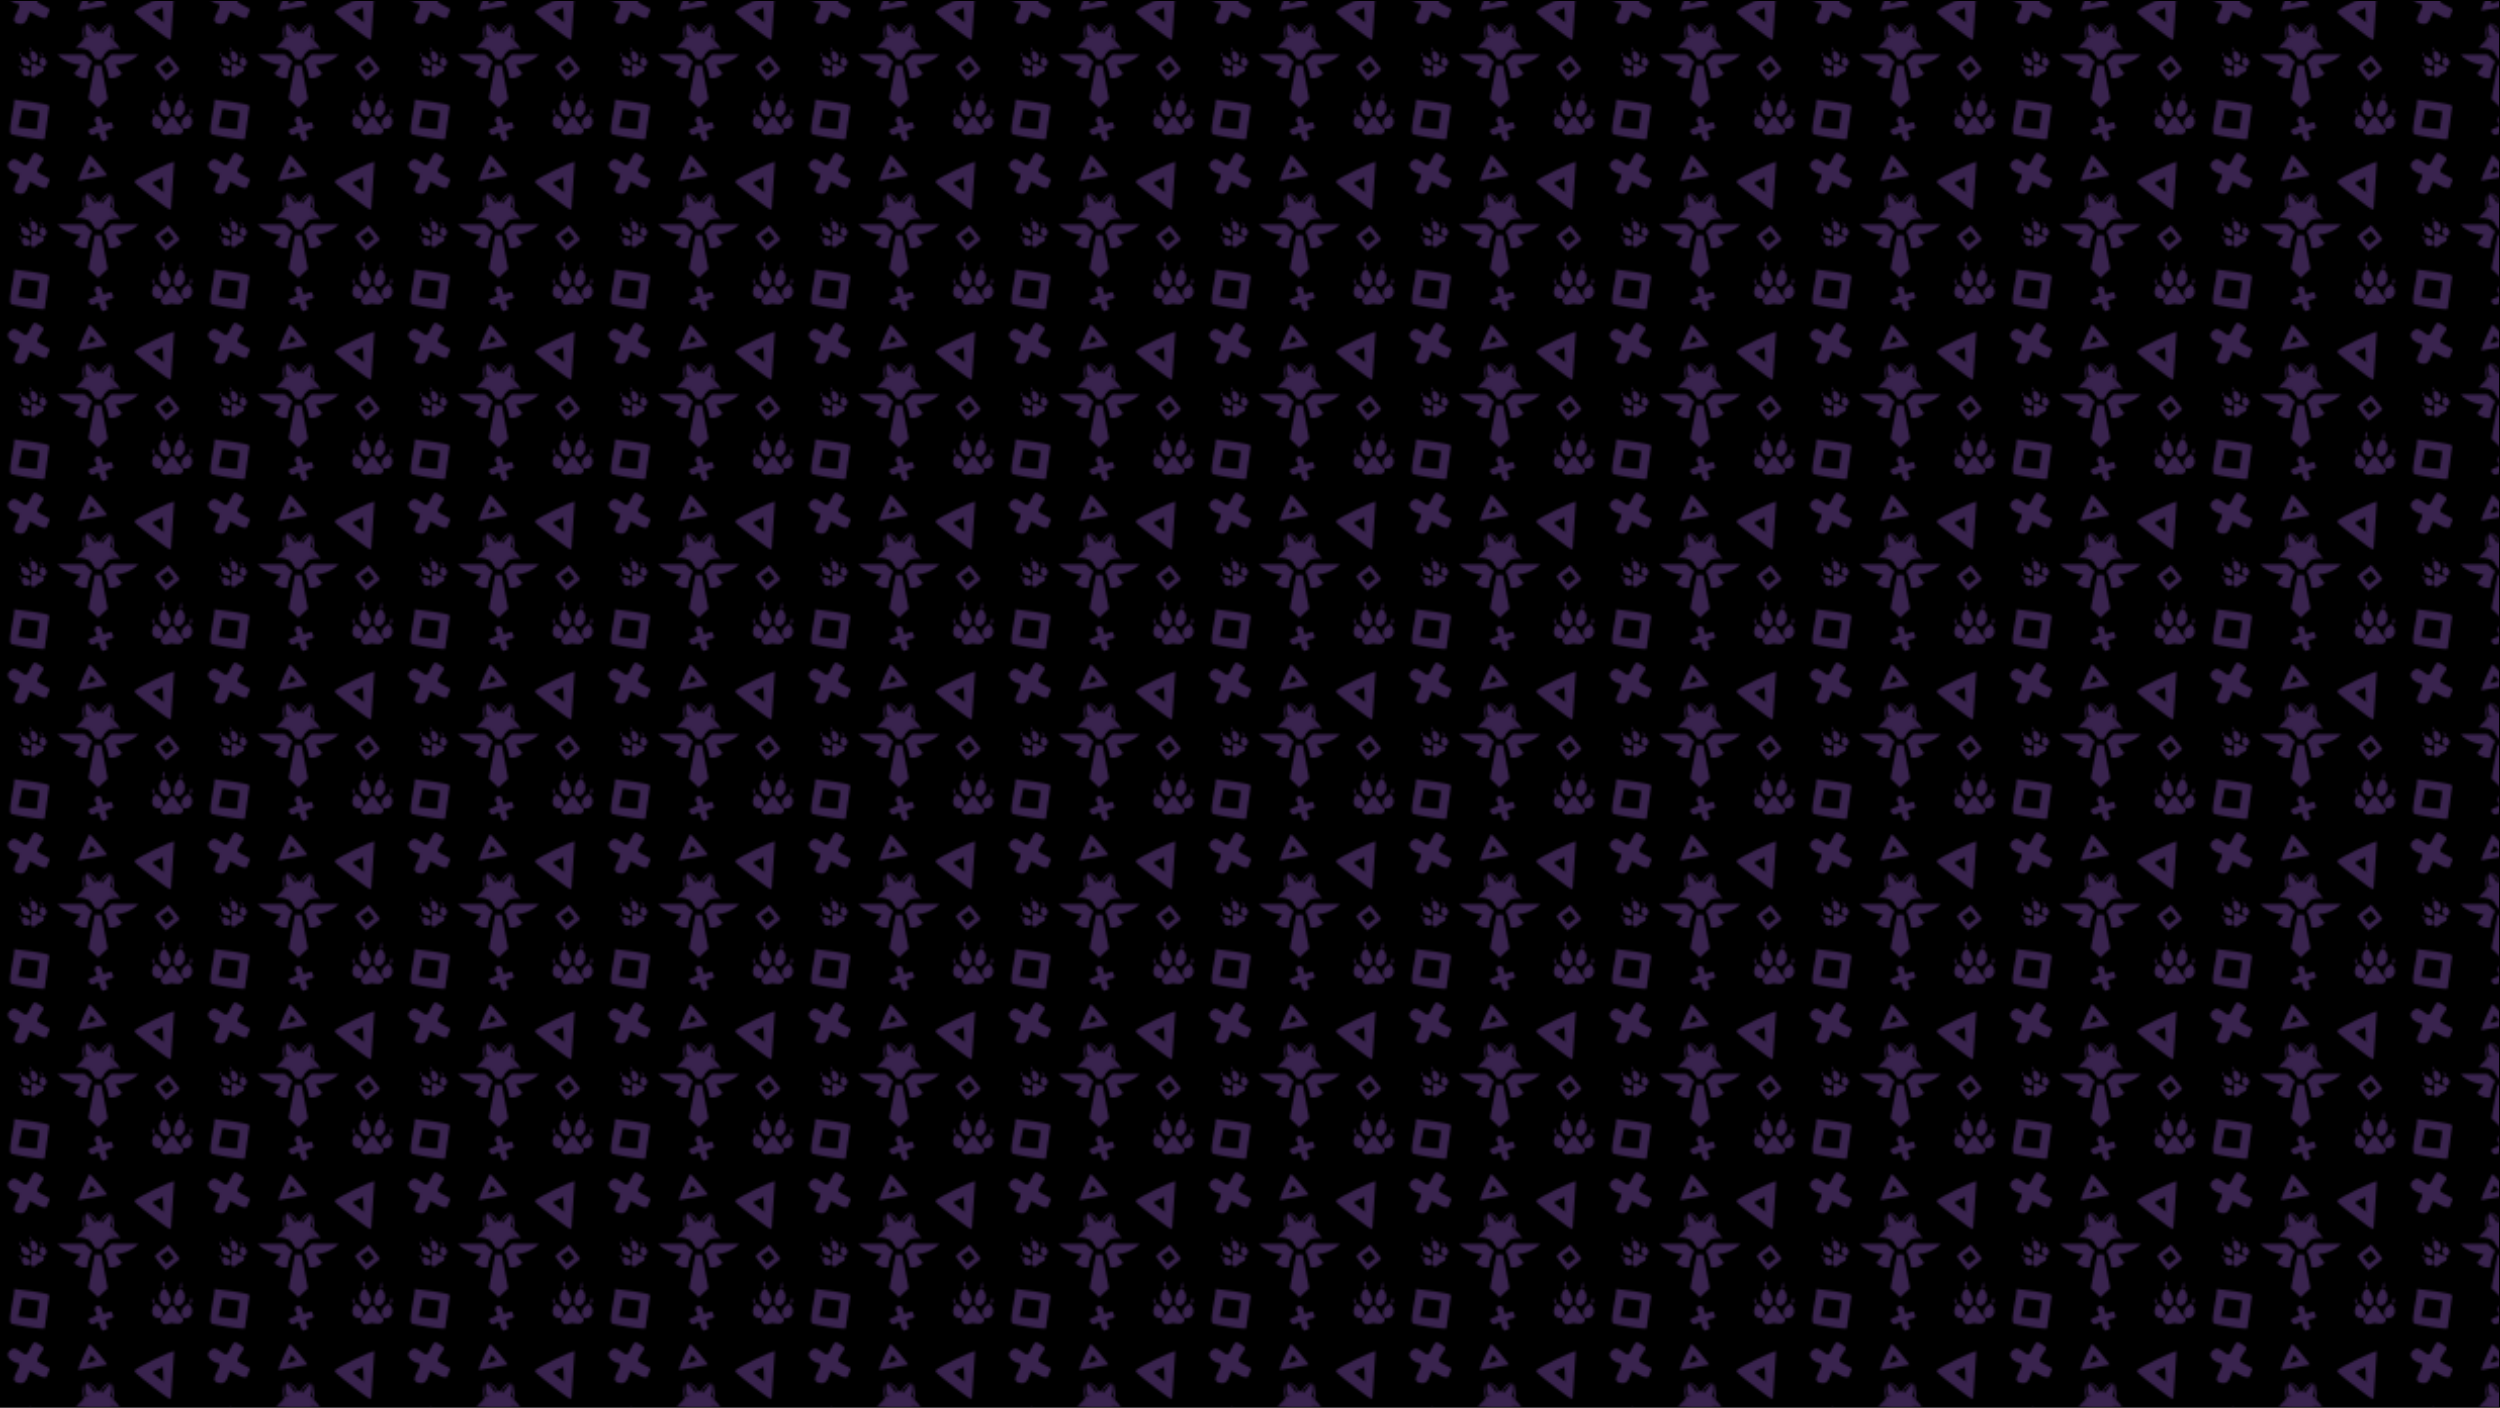 <svg xmlns="http://www.w3.org/2000/svg" xmlns:xlink="http://www.w3.org/1999/xlink" viewBox="0 0 1236 696">
  <defs>
    <style>
      .cls-1 {
        fill: #543372;
      }

      .cls-2 {
        fill: url(#zide);
        opacity: .68;
      }

      .cls-3, .cls-4 {
        fill: none;
      }

      .cls-5 {
        stroke: #000;
      }

      .cls-5, .cls-4 {
        stroke-miterlimit: 10;
      }

      .cls-4 {
        stroke: #543372;
        stroke-width: 1.06px;
      }
    </style>
    <pattern id="zide" x="0" y="0" width="98.01" height="83.85" patternTransform="translate(98.49 1248.57)" patternUnits="userSpaceOnUse" viewBox="0 0 98.01 83.85">
      <g>
        <rect class="cls-3" width="98.01" height="83.85"></rect>
        <g>
          <path class="cls-1" d="M90.34,77.36c-.72.67-2.43.5-3.42.44-.47-.03-.85-.39-1.37-.33-1.53.15-3.49,1.53-4.87-.03-1.84-2.08,1.02-3.98,2.2-5.46.74-.93,1.35-3.01,2.8-2.89,1.59.13,1.75,1.92,2.43,2.9.93,1.33,4.45,3.32,2.23,5.37Z"></path>
          <path class="cls-1" d="M81.4,60.66c.24-.07.52-.07.76,0,.48.14,2.26,3.19,2.44,3.82.74,2.64-.22,6.08-3.48,3.89-2.15-1.44-2.17-4.81-.75-6.76.15-.21.82-.9,1.03-.96Z"></path>
          <path class="cls-1" d="M89.24,60.66c.76-.16,1.54.73,1.91,1.33,1.35,2.19.78,6.34-2.15,6.93-3.31.67-2.8-3.58-1.91-5.46.22-.47,1.28-2.14,1.62-2.49.14-.15.32-.26.53-.31Z"></path>
          <path class="cls-1" d="M77.01,68.53c.14-.11.41-.32.57-.35.53-.12,2.09,1.14,2.46,1.6.87,1.07,1.41,3.49.5,4.58s-2.71.7-3.76-.08c-1.71-1.26-1.25-4.51.23-5.75Z"></path>
          <path class="cls-1" d="M91.01,69.99c1.54-1.03,2.29-3.03,3.86-.7,1.66,2.47.29,6.11-3,5.71-2.29-.28-1.74-3.62-.86-5.02Z"></path>
          <path class="cls-1" d="M80.96,59.63c-.52-.44.25-2.73.57-2.76.35-.03,0,1.34.25,1.55.03.73.16,1.39-.82,1.21Z"></path>
          <path class="cls-1" d="M95.11,67.63l-.66-.05c-.52-.35.54-1.92.35-2.54.98.68.72,1.66.31,2.59Z"></path>
          <path class="cls-1" d="M76.28,65.2c-.05.58,1.19,2.44.23,2.6-.78.13-1.1-2.32-.23-2.6Z"></path>
          <path class="cls-1" d="M90.1,57.08c.07.85,1.02,3.49-.46,3.1-.06-.31-.1-.74-.05-1.25.05-.46.16-.84.27-1.11.08-.25.16-.49.24-.74Z"></path>
        </g>
        <path class="cls-1" d="M67.19,16.92c-.23.98.61,1.3,1.13,1.85,1.24,1.32,14.7,11.8,15.67,11.98,1.49.28,1.01-.19,1.13-1.12l1.49-22.06c-.75-.78-19.17,8.29-19.42,9.35ZM76.16,18.39c-.64-1.59,4.14-2.08,4.85-3.35l.36,7.47-5.21-4.12Z"></path>
        <path class="cls-1" d="M19.21,12.7c.22.37,5.65,2.89,5.84,3.16.22.31-1.36,4.21-1.55,4.33-1.93,1.21-7.74-3.15-8.11-2.89-1,.71-1.19,6.38-4.82,6-6.84-.72-.2-5.99-.48-9.68-3.92-.61-8.39-4.2-3.68-7.19,2.35-1.49,5.33,2.99,7.02,2.6,1.51-.35,2.69-6.24,4.51-5.96.86.13,3.93,2.02,4.09,2.72.36,1.52-3.97,4.99-2.84,6.92Z"></path>
        <path class="cls-1" d="M24.9,63.87c-.98-1.49-14.69-2.66-17.32-3.23.33,3.25-3.19,14.89-1.67,17.01.49.69,16.07,3.16,16.66,2.56l2.33-16.34ZM18.7,75.38l-9.18-1.04,1.97-9.13,8.46,1.32-1.25,8.86Z"></path>
        <g>
          <g>
            <polygon class="cls-1" points="50.62 43.7 53.77 60.32 48.99 64.83 44.22 60.32 47.34 43.74 50.62 43.7"></polygon>
            <path class="cls-1" d="M42.34,38.42l3.71,3.44c-1.3,2.58-2.1,5.3-2.48,8.17-1.89.18-3.69-.27-5.28-1.3-.2-.13-1.01-.68-1.05-.85-.09-.35,2.94-3.73,3.17-4.4-3.79-.11-7.84-1.64-10.58-4.27-.22-.21-.59-.5-.64-.8h13.17Z"></path>
            <path class="cls-1" d="M68.82,38.42c.12.1-.41.57-.5.65-2.85,2.73-6.79,4.28-10.73,4.42l3.17,4.41c-1.72,1.58-4,2.37-6.34,2.13-.37-2.86-1.18-5.59-2.48-8.17l3.61-3.44h13.27Z"></path>
          </g>
          <g>
            <path class="cls-1" d="M46.59,28.86c.4-.53,1.14-.72,1.77-.8.78-.09,1.57,0,2.34.14.38.08.76.17,1.14.26s.73.2,1.06.41c.63.42,1.19,1.01,1.68,1.58.28.32.75-.15.47-.47-.44-.51-.92-.98-1.44-1.4-.27-.22-.54-.41-.86-.54s-.64-.2-.97-.29c-1.33-.33-2.74-.58-4.1-.26-.66.15-1.26.47-1.67,1.01-.11.14-.02.37.12.45.17.1.35.02.45-.12h0Z"></path>
            <path class="cls-4" d="M46.21,37.14c.58.98,1.17,1.97,1.75,2.95.85.02,1.71.04,2.56.06.57-1.05,1.14-2.1,1.71-3.16"></path>
            <path class="cls-1" d="M49.08,31.24c.43,0,.43-.66,0-.66s-.43.66,0,.66h0Z"></path>
            <path class="cls-1" d="M48.73,36.1c3.84,0,3.85-5.97,0-5.97s-3.85,5.97,0,5.97h0Z"></path>
            <path class="cls-1" d="M49.24,33.66c3.84,0,3.85-5.97,0-5.97s-3.85,5.97,0,5.97h0Z"></path>
            <path class="cls-1" d="M47.94,33.94c3.84,0,3.85-5.97,0-5.97s-3.85,5.97,0,5.97h0Z"></path>
            <path class="cls-1" d="M46.92,34.53c3.84,0,3.85-5.97,0-5.97s-3.85,5.97,0,5.97h0Z"></path>
            <path class="cls-1" d="M45.11,35.63c3.84,0,3.85-5.97,0-5.97s-3.85,5.97,0,5.97h0Z"></path>
            <path class="cls-1" d="M47.11,36.45c3.84,0,3.85-5.97,0-5.97s-3.85,5.97,0,5.97h0Z"></path>
            <path class="cls-1" d="M48.53,38.54c3.84,0,3.85-5.97,0-5.97s-3.85,5.97,0,5.97h0Z"></path>
            <path class="cls-1" d="M47.55,37.48c3.84,0,3.85-5.97,0-5.97s-3.85,5.97,0,5.97h0Z"></path>
            <path class="cls-1" d="M49.24,40.19c3.84,0,3.85-5.97,0-5.97s-3.85,5.97,0,5.97h0Z"></path>
            <path class="cls-1" d="M51.12,36.85c3.84,0,3.85-5.97,0-5.97s-3.85,5.97,0,5.97h0Z"></path>
            <path class="cls-1" d="M52.62,35.55c3.84,0,3.85-5.97,0-5.97s-3.85,5.97,0,5.97h0Z"></path>
            <path class="cls-1" d="M51.44,34.29c3.84,0,3.85-5.97,0-5.97s-3.85,5.97,0,5.97h0Z"></path>
            <path class="cls-1" d="M50.06,33.78c3.84,0,3.85-5.97,0-5.97s-3.85,5.97,0,5.97h0Z"></path>
            <path class="cls-1" d="M40.19,34.64c.85,0,.86-1.33,0-1.33s-.86,1.33,0,1.33h0Z"></path>
            <path class="cls-1" d="M41.25,34.64c.85,0,.86-1.33,0-1.33s-.86,1.33,0,1.33h0Z"></path>
            <path class="cls-1" d="M42.51,34.84h.08c.09,0,.18-.02.26-.06.08-.03.15-.07.21-.14.06-.06.11-.13.14-.21.04-.08.06-.16.06-.26l-.02-.18c-.03-.11-.09-.21-.17-.29l-.13-.1c-.1-.06-.22-.09-.34-.09h-.08c-.09,0-.18.02-.26.06-.08.03-.15.07-.21.14-.06.06-.11.13-.14.21-.04.08-.06.16-.06.26l.02.18c.03.11.09.21.17.29l.13.1c.1.06.22.09.34.09h0Z"></path>
            <path class="cls-1" d="M41.41,34.74l1.73.1c.35.02.68-.32.66-.66-.02-.38-.29-.64-.66-.66l-1.73-.1c-.35-.02-.68.32-.66.66.02.38.29.64.66.66h0Z"></path>
            <path class="cls-1" d="M41.12,34.4c.73-.78,1.47-1.55,2.23-2.3l-1.11-.65c-.1.28-.47.49-.67.71-.27.32-.43.7-.36,1.13.2,1.19,1.47,1.27,2.43,1.12,2.38-.37,4.8.02,7.19-.34.41-.06.62-.65.4-.98-.44-.63-1.08-.89-1.84-.75-.69.13-.57,1.09,0,1.28.68.23,1.37.36,2.09.42.85.07.85-1.26,0-1.33-.6-.05-1.17-.18-1.73-.38v1.28c.14-.03.26.02.34.14l.4-.98c-1.84.28-3.71.05-5.56.15-.44.02-.88.07-1.32.13-.23.03-.98.23-1.08.02-.02-.04.43-.42.5-.49.23-.24.4-.49.51-.81.22-.64-.66-1.1-1.11-.65-.75.76-1.5,1.52-2.23,2.3-.58.62.35,1.56.94.94h0Z"></path>
            <path class="cls-1" d="M51.4,37.16l1.1-1.12-.94-.94c-.53.68-.84,1.45-.86,2.32-.02.78,1.07.86,1.3.18.17-.49.53-.87.9-1.22.4-.37.82-.73,1.27-1.02s.99-.51,1.54-.63c.64-.14,1.29-.1,1.94-.05.36.03.66-.32.66-.66,0-.38-.3-.64-.66-.66-1.5-.11-2.96.07-4.24.92-1.08.72-2.26,1.7-2.69,2.97l1.3.18c.01-.49.17-.99.47-1.38.22-.28.28-.66,0-.94-.25-.25-.69-.26-.94,0l-1.1,1.12c-.6.61.34,1.55.94.94h0Z"></path>
            <path class="cls-1" d="M57.93,34.92c.85,0,.86-1.33,0-1.33s-.86,1.33,0,1.33h0Z"></path>
            <path class="cls-1" d="M54.1,31.69s-.1-.05-.03-.01c.03.02.07.04.1.06.05.03.11.07.16.1.1.07.01.04,0,0,0,.02.06.05.07.06.06.05.12.1.18.15.25.21.49.41.74.62.47.39.92.81,1.32,1.28.22.27.71.25.94,0,.26-.28.24-.65,0-.94-.42-.5-.9-.93-1.4-1.35-.26-.21-.51-.42-.77-.64-.3-.25-.59-.46-.96-.6-.33-.12-.74.14-.82.46-.09.38.12.68.46.82h0Z"></path>
            <path class="cls-1" d="M55.57,34.01c.85,0,.86-1.33,0-1.33s-.86,1.33,0,1.33h0Z"></path>
            <path class="cls-1" d="M55.61,33.97c.85,0,.86-1.33,0-1.33s-.86,1.33,0,1.33h0Z"></path>
            <path class="cls-1" d="M55.61,33.89c.85,0,.86-1.33,0-1.33s-.86,1.33,0,1.33h0Z"></path>
            <g>
              <path class="cls-1" d="M52.31,37.77h-1.06l.95-1.08.11-.12s0,0,0,0c1.54-1.67,3.94-2.14,6.13-2.08l-.51-.68c-1.86-2.19-4.07-4.1-6.57-5.51.88-1.95,2.27-3.64,3.98-4.9.79,2.06.51,4.46-.52,6.39l.85.76s.16-.54.18-.63c.38-1.65.52-3.34.49-5.03-.03-.43-.08-.86-.11-1.29,0-.04-.03-.14.04-.13.15.54.32,1.07.43,1.61.32,1.66.28,3.29-.08,4.94-.08.35-.21.69-.26,1.03l3.69,4.42c-1.86-.18-3.8-.1-5.53.67-.11.05-.5.27-.77.42"></path>
              <path class="cls-1" d="M55.61,22.69l-1.68,1.07c-1.55,1.1-2.86,2.49-3.95,4.05.66-2.65,3.03-4.61,5.63-5.12Z"></path>
              <g>
                <path class="cls-1" d="M45.99,37.69l1.11.03-.97-1.11-.11-.13s0,0,0,0c-1.58-1.7-4.07-2.24-6.37-2.24l.55-.67c2-2.14,4.36-4,7.01-5.34-.87-1.97-2.28-3.7-4.04-5-.87,2.04-.64,4.44.39,6.4l-.91.74s-.16-.54-.18-.63c-.36-1.65-.46-3.35-.39-5.04.04-.43.1-.86.15-1.29,0-.04.03-.14-.03-.13-.17.53-.36,1.06-.48,1.6-.38,1.65-.37,3.29-.03,4.95.07.35.2.7.25,1.04l-3.97,4.33c1.95-.13,3.98,0,5.77.81.11.05.52.29.79.44"></path>
                <path class="cls-1" d="M46.02,36.49l.11.13h0s-.08-.09-.11-.13Z"></path>
                <path class="cls-1" d="M42.89,22.53l1.73,1.12c1.59,1.13,2.93,2.56,4.03,4.14-.63-2.66-3.06-4.69-5.77-5.26Z"></path>
              </g>
            </g>
          </g>
        </g>
        <path class="cls-1" d="M44.97,4.13c-.61.01-.68.55-.92.94-.59.93-4.78,10.44-4.74,11.04.06.92.26.57.83.5l13.25-2.42c.35-.56-7.76-10.08-8.42-10.07ZM45.43,9.65c.84-.62,1.84,2.14,2.7,2.37l-4.36,1.33,1.66-3.7Z"></path>
        <path class="cls-1" d="M52.59,76.56c-.05.24,1.23,3.37,1.2,3.56-.03.21-2.18,1.22-2.31,1.19-1.27-.24-1.99-4.29-2.24-4.32-.69-.09-2.95,2.18-4.3.63-2.55-2.93,2.22-2.56,3.53-4.19-1.39-1.76-1.85-4.97,1.25-4.39,1.55.29,1.06,3.29,1.9,3.78.76.44,3.52-1.55,4.16-.73.31.39.85,2.35.65,2.7-.43.77-3.57.54-3.84,1.77Z"></path>
        <g>
          <path class="cls-1" d="M22.18,46.12c-.19.63-1.23,1.13-1.83,1.43-.28.14-.63.07-.91.28-.83.62-1.49,2.09-2.82,1.67-1.79-.57-.78-2.65-.61-3.92.11-.79-.26-2.21.62-2.64.97-.47,1.67.51,2.41.84,1,.45,3.72.38,3.14,2.34Z"></path>
          <path class="cls-1" d="M11.25,39.55c.12-.13.28-.22.44-.26.33-.09,2.41,1.07,2.73,1.37,1.34,1.27,1.97,3.59-.67,3.45-1.74-.09-2.92-2.03-2.76-3.65.02-.17.16-.8.26-.91Z"></path>
          <path class="cls-1" d="M15.78,36.84c.38-.35,1.14-.11,1.56.11,1.54.8,2.64,3.4,1.15,4.75-1.68,1.53-2.85-1.1-2.99-2.5-.03-.35,0-1.68.08-2,.03-.14.1-.26.2-.36Z"></path>
          <path class="cls-1" d="M11.42,45.61c.04-.11.13-.33.21-.4.27-.25,1.6-.06,1.97.07.87.32,2.02,1.53,1.87,2.48s-1.33,1.34-2.2,1.25c-1.43-.14-2.28-2.18-1.85-3.4Z"></path>
          <path class="cls-1" d="M20.02,41.63c.54-1.13.28-2.54,1.99-1.73,1.81.86,2.27,3.43.24,4.34-1.42.63-2.25-1.49-2.23-2.6Z"></path>
          <path class="cls-1" d="M10.64,39.11c-.45-.07-.8-1.66-.62-1.79.19-.14.46.77.68.81.27.41.57.75-.06.98Z"></path>
          <path class="cls-1" d="M21.58,38.85l-.4.2c-.42-.02-.35-1.3-.68-1.59.8.05.99.71,1.08,1.39Z"></path>
          <path class="cls-1" d="M9.85,43.94c.17.35,1.53,1,1.03,1.43-.41.34-1.44-.96-1.03-1.43Z"></path>
          <path class="cls-1" d="M15.04,34.47c.34.47,1.79,1.67.8,1.95-.14-.16-.31-.39-.46-.71-.13-.28-.19-.54-.23-.74-.04-.17-.08-.34-.12-.51Z"></path>
        </g>
        <path class="cls-1" d="M89.3,46.02c.15-.92-4.71-6.19-5.53-7.34-1.02,1.36-6.47,4.61-6.63,5.96-.05.44,5.07,6.87,5.51,6.84l6.65-5.47ZM82.86,48.27l-3.17-3.63,3.97-2.82,2.79,3.48-3.6,2.97Z"></path>
      </g>
    </pattern>
  </defs>
  <g id="Capa_2" data-name="Capa 2">
    <rect class="cls-5" x=".5" y=".5" width="1235" height="695"></rect>
  </g>
  <g id="Capa_3" data-name="Capa 3">
    <rect class="cls-2" x=".5" y=".5" width="1235" height="695"></rect>
  </g>
</svg>